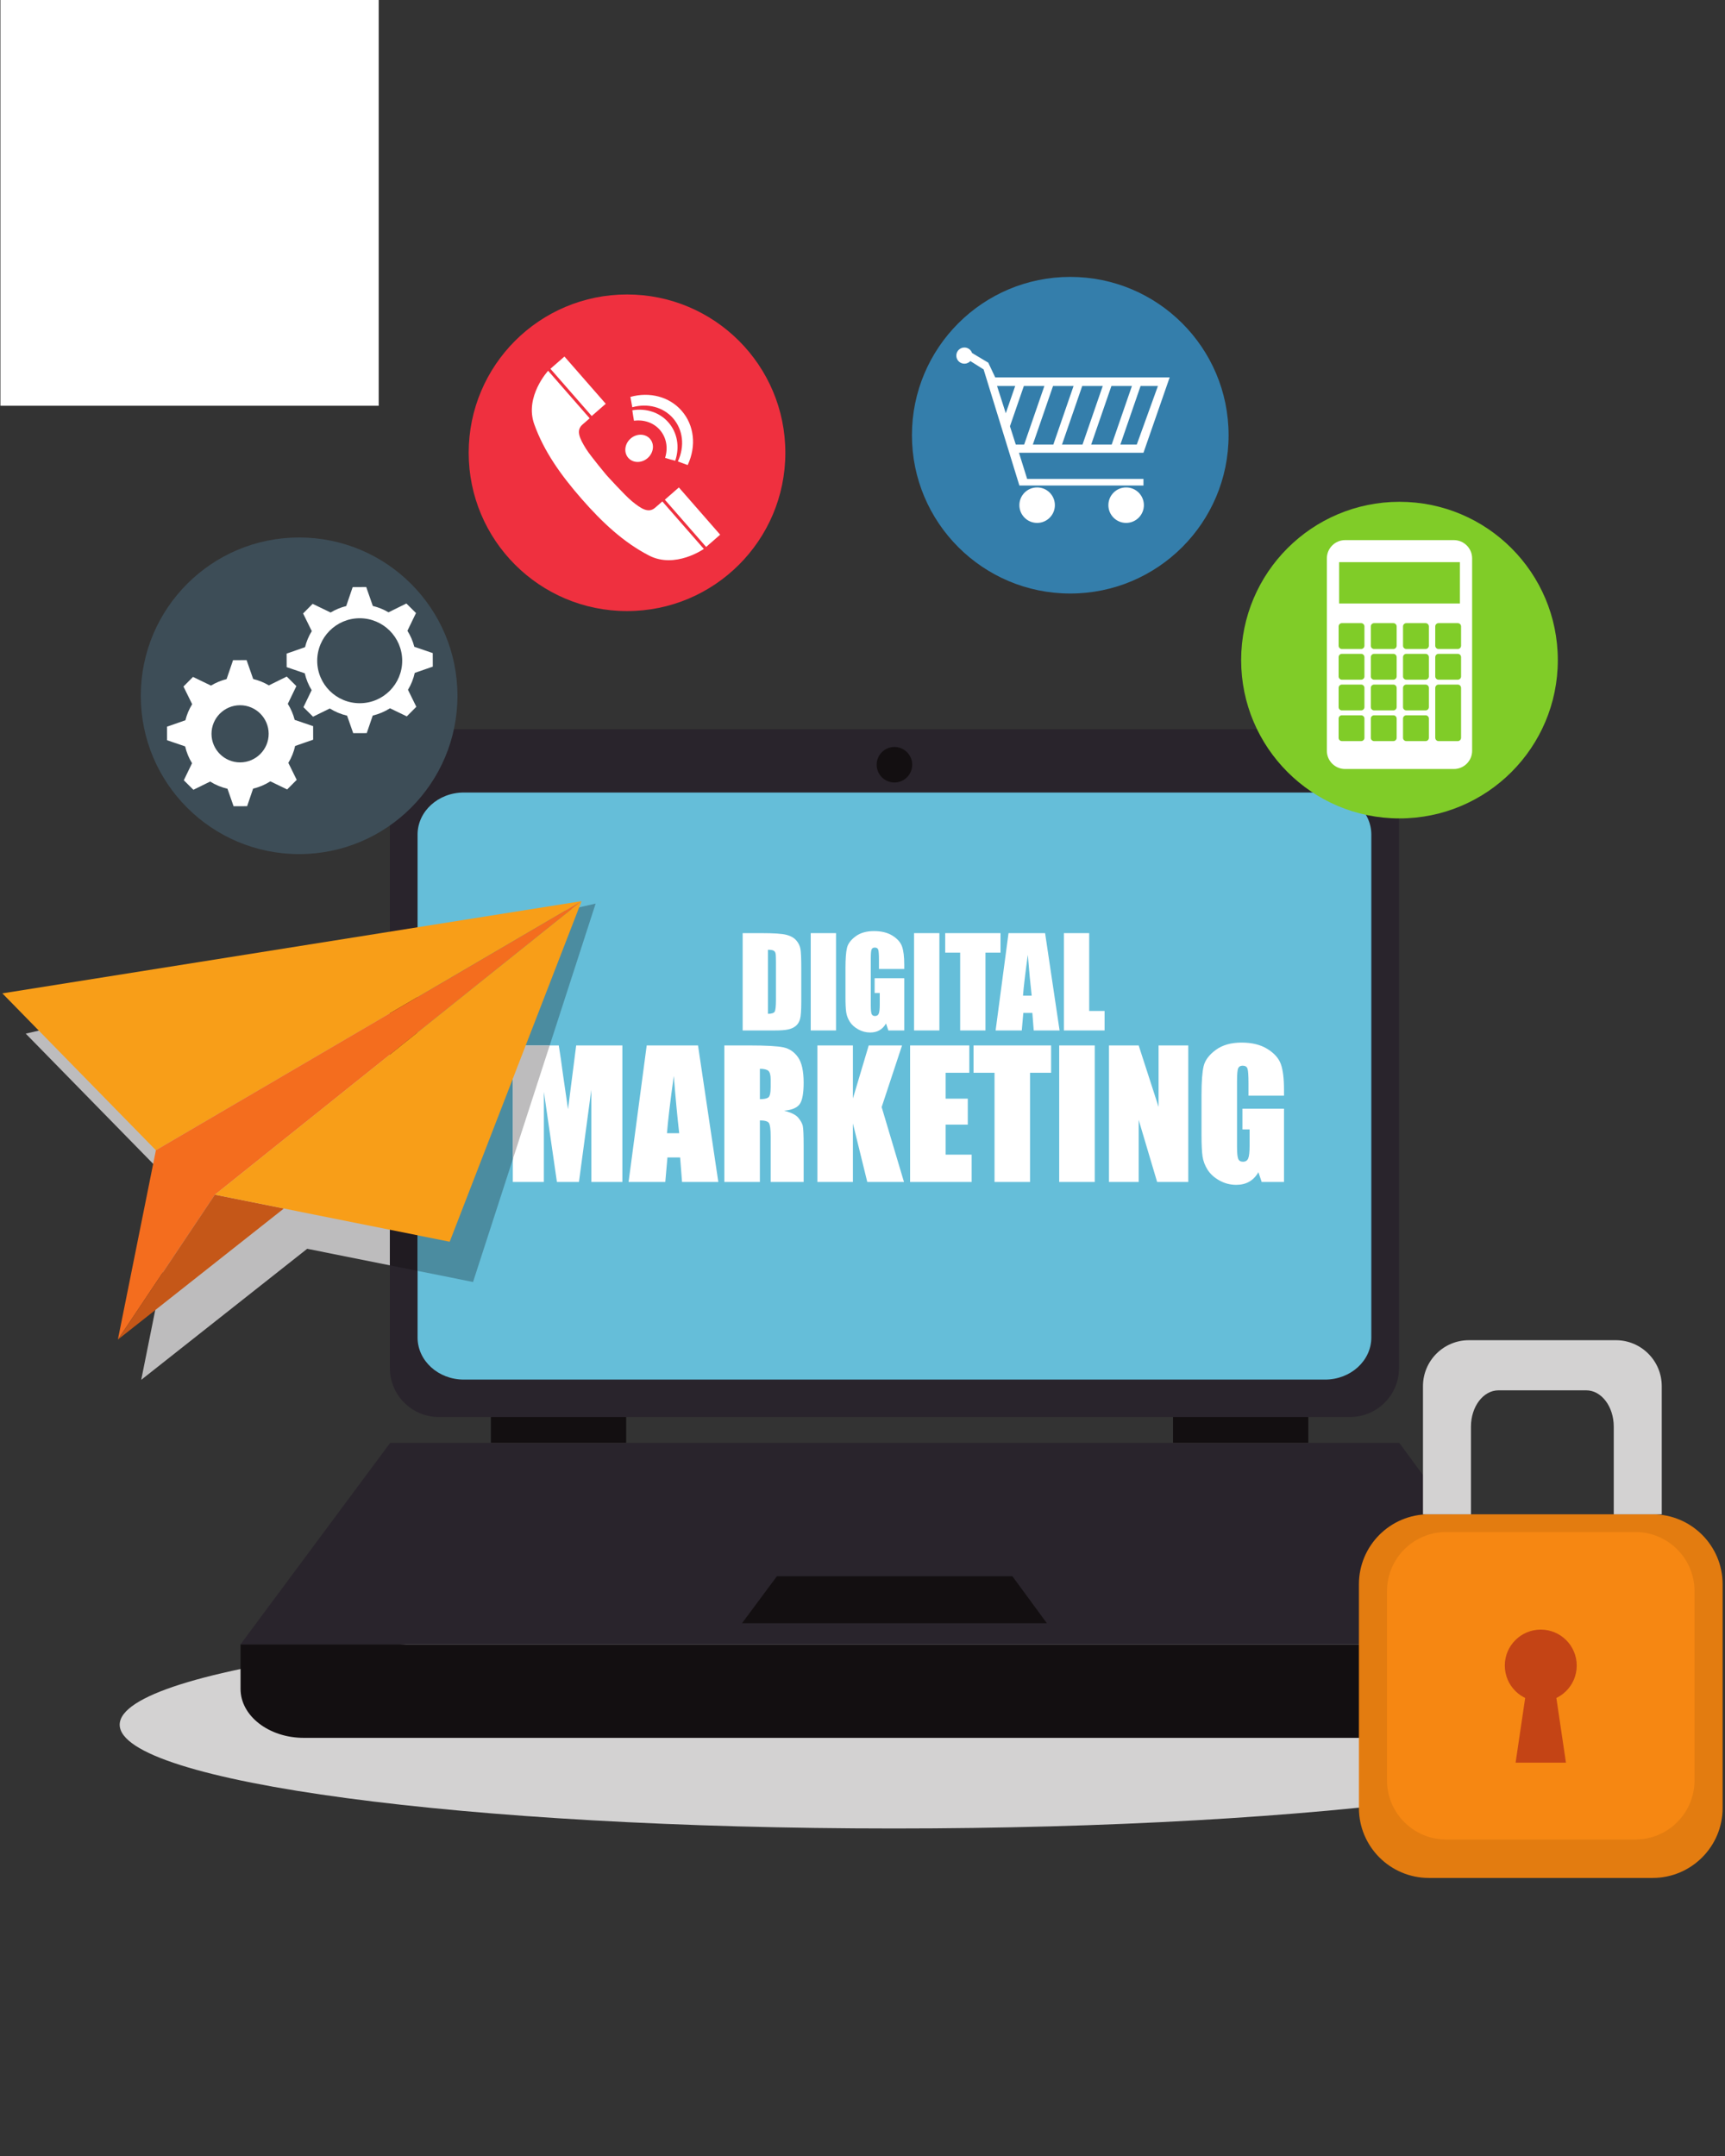 <svg xmlns="http://www.w3.org/2000/svg" xmlns:xlink="http://www.w3.org/1999/xlink" width="1080" zoomAndPan="magnify" viewBox="0 0 810 1012.5" height="1350" preserveAspectRatio="xMidYMid meet"><rect x="0" y="0" width="810" height="1012.5" fill="#333333" stroke="none"/><defs><clipPath id="ff27977dad"><path d="M 0.199 0 L 177.82 0 L 177.82 190.559 L 0.199 190.559 Z M 0.199 0 " clip-rule="nonzero"></path></clipPath><clipPath id="bf60fc10b0"><path d="M 0.199 0 L 177.82 0 L 177.82 190.559 L 0.199 190.559 Z M 0.199 0 " clip-rule="nonzero"></path></clipPath><clipPath id="e702a1d7a1"><rect x="0" width="178" y="0" height="191"></rect></clipPath><clipPath id="8e0d3c2fa6"><path d="M 638 711 L 809 711 L 809 881.922 L 638 881.922 Z M 638 711 " clip-rule="nonzero"></path></clipPath><clipPath id="b41a6660f0"><path d="M 428 130.043 L 577 130.043 L 577 279 L 428 279 Z M 428 130.043 " clip-rule="nonzero"></path></clipPath></defs><g clip-path="url(#ff27977dad)"><g transform="matrix(1, 0, 0, 1, 0, 0)"><g clip-path="url(#e702a1d7a1)"><g clip-path="url(#bf60fc10b0)"><path fill="#ffffff" d="M -65.062 -52.32 L 177.82 -52.32 L 177.82 190.559 L -65.062 190.559 Z M -65.062 -52.32 " fill-opacity="1" fill-rule="nonzero"></path></g></g></g></g><path fill="#d3d2d2" d="M 419.73 858.695 C 218.957 858.695 56.203 836.883 56.203 809.965 C 56.203 783.051 218.957 761.223 419.73 761.223 C 620.5 761.223 783.25 783.051 783.25 809.965 C 783.25 836.883 620.5 858.695 419.73 858.695 " fill-opacity="1" fill-rule="nonzero"></path><path fill="#29242c" d="M 656.93 642.469 C 656.93 655.16 646.645 665.445 633.957 665.445 L 206.043 665.445 C 193.352 665.445 183.066 655.16 183.066 642.469 L 183.066 365.426 C 183.066 352.742 193.352 342.449 206.043 342.449 L 633.957 342.449 C 646.645 342.449 656.93 352.742 656.93 365.426 L 656.93 642.469 " fill-opacity="1" fill-rule="nonzero"></path><path fill="#130f11" d="M 112.953 772.207 L 112.953 793.152 C 112.953 805.848 126.273 816.133 142.699 816.133 L 696.754 816.133 C 713.18 816.133 726.5 805.848 726.5 793.152 L 726.5 772.207 L 112.953 772.207 " fill-opacity="1" fill-rule="nonzero"></path><path fill="#65bed9" d="M 643.926 628.117 C 643.926 639.035 634.199 647.879 622.215 647.879 L 217.789 647.879 C 205.793 647.879 196.078 639.035 196.078 628.117 L 196.078 391.938 C 196.078 381.027 205.793 372.184 217.789 372.184 L 622.215 372.184 C 634.199 372.184 643.926 381.027 643.926 391.938 L 643.926 628.117 " fill-opacity="1" fill-rule="nonzero"></path><path fill="#130f11" d="M 294.027 677.605 L 230.5 677.605 L 230.5 665.445 L 294.027 665.445 L 294.027 677.605 " fill-opacity="1" fill-rule="nonzero"></path><path fill="#130f11" d="M 614.332 677.605 L 550.805 677.605 L 550.805 665.445 L 614.332 665.445 L 614.332 677.605 " fill-opacity="1" fill-rule="nonzero"></path><path fill="#29242c" d="M 112.953 772.207 L 726.5 772.207 L 657.062 677.605 L 183.199 677.605 L 112.953 772.207 " fill-opacity="1" fill-rule="nonzero"></path><path fill="#130f11" d="M 348.418 762.301 L 491.578 762.301 L 475.375 740.23 L 364.812 740.23 L 348.418 762.301 " fill-opacity="1" fill-rule="nonzero"></path><path fill="#130f11" d="M 428.34 359.133 C 428.34 363.742 424.605 367.477 419.996 367.477 C 415.387 367.477 411.656 363.742 411.656 359.133 C 411.656 354.531 415.387 350.789 419.996 350.789 C 424.605 350.789 428.34 354.531 428.34 359.133 " fill-opacity="1" fill-rule="nonzero"></path><path fill="#ffffff" d="M 360.613 446.035 L 360.613 476.105 C 362.32 476.105 363.379 475.758 363.77 475.074 C 364.172 474.379 364.363 472.516 364.363 469.465 L 364.363 451.711 C 364.363 449.637 364.297 448.312 364.172 447.734 C 364.039 447.145 363.738 446.719 363.262 446.445 C 362.797 446.168 361.914 446.035 360.613 446.035 Z M 348.727 438.219 L 357.621 438.219 C 363.363 438.219 367.238 438.484 369.266 439.012 C 371.289 439.535 372.824 440.402 373.883 441.609 C 374.93 442.809 375.59 444.152 375.855 445.629 C 376.113 447.109 376.25 450.004 376.25 454.336 L 376.25 470.34 C 376.25 474.438 376.059 477.191 375.672 478.574 C 375.289 479.949 374.613 481.031 373.656 481.816 C 372.699 482.598 371.508 483.141 370.098 483.449 C 368.688 483.766 366.562 483.922 363.723 483.922 L 348.727 483.922 L 348.727 438.219 " fill-opacity="1" fill-rule="nonzero"></path><path fill="#ffffff" d="M 392.566 438.219 L 392.566 483.922 L 380.684 483.922 L 380.684 438.219 L 392.566 438.219 " fill-opacity="1" fill-rule="nonzero"></path><path fill="#ffffff" d="M 424.605 455.047 L 412.73 455.047 L 412.73 450.895 C 412.73 448.277 412.613 446.637 412.387 445.984 C 412.164 445.328 411.621 444.992 410.777 444.992 C 410.047 444.992 409.547 445.277 409.277 445.836 C 409.02 446.402 408.887 447.852 408.887 450.188 L 408.887 472.121 C 408.887 474.172 409.02 475.523 409.277 476.172 C 409.547 476.824 410.07 477.148 410.863 477.148 C 411.73 477.148 412.312 476.773 412.629 476.039 C 412.938 475.312 413.098 473.879 413.098 471.754 L 413.098 466.34 L 410.695 466.34 L 410.695 459.395 L 424.605 459.395 L 424.605 483.922 L 417.141 483.922 L 416.039 480.648 C 415.23 482.059 414.215 483.113 412.98 483.824 C 411.746 484.531 410.289 484.883 408.613 484.883 C 406.613 484.883 404.746 484.391 403.004 483.422 C 401.262 482.457 399.938 481.258 399.035 479.832 C 398.129 478.398 397.57 476.898 397.344 475.324 C 397.109 473.754 397.004 471.398 397.004 468.254 L 397.004 454.68 C 397.004 450.312 397.234 447.137 397.711 445.16 C 398.176 443.184 399.527 441.375 401.762 439.727 C 403.988 438.078 406.871 437.258 410.414 437.258 C 413.887 437.258 416.781 437.977 419.074 439.402 C 421.371 440.836 422.871 442.527 423.566 444.492 C 424.266 446.461 424.605 449.328 424.605 453.07 L 424.605 455.047 " fill-opacity="1" fill-rule="nonzero"></path><path fill="#ffffff" d="M 441.102 438.219 L 441.102 483.922 L 429.207 483.922 L 429.207 438.219 L 441.102 438.219 " fill-opacity="1" fill-rule="nonzero"></path><path fill="#ffffff" d="M 469.805 438.219 L 469.805 447.371 L 462.746 447.371 L 462.746 483.922 L 450.859 483.922 L 450.859 447.371 L 443.836 447.371 L 443.836 438.219 L 469.805 438.219 " fill-opacity="1" fill-rule="nonzero"></path><path fill="#ffffff" d="M 484.449 467.605 C 483.852 462.43 483.242 456.027 482.633 448.402 C 481.426 457.16 480.668 463.562 480.359 467.605 Z M 490.742 438.219 L 497.543 483.922 L 485.398 483.922 L 484.758 475.707 L 480.508 475.707 L 479.789 483.922 L 467.504 483.922 L 473.566 438.219 L 490.742 438.219 " fill-opacity="1" fill-rule="nonzero"></path><path fill="#ffffff" d="M 511.445 438.219 L 511.445 474.773 L 518.672 474.773 L 518.672 483.922 L 499.562 483.922 L 499.562 438.219 L 511.445 438.219 " fill-opacity="1" fill-rule="nonzero"></path><path fill="#ffffff" d="M 292.25 490.965 L 292.25 555.082 L 277.672 555.082 L 277.656 511.793 L 271.855 555.082 L 261.512 555.082 L 255.395 512.777 L 255.379 555.082 L 240.801 555.082 L 240.801 490.965 L 262.379 490.965 C 263.02 494.816 263.68 499.359 264.355 504.594 L 266.723 520.902 L 270.555 490.965 L 292.25 490.965 " fill-opacity="1" fill-rule="nonzero"></path><path fill="#ffffff" d="M 318.93 532.188 C 318.09 524.93 317.238 515.953 316.387 505.258 C 314.688 517.535 313.621 526.512 313.188 532.188 Z M 327.766 490.965 L 337.301 555.082 L 320.266 555.082 L 319.363 543.555 L 313.406 543.555 L 312.395 555.082 L 295.16 555.082 L 303.668 490.965 L 327.766 490.965 " fill-opacity="1" fill-rule="nonzero"></path><path fill="#ffffff" d="M 356.812 501.926 L 356.812 516.195 C 358.688 516.195 359.996 515.938 360.746 515.418 C 361.504 514.902 361.879 513.227 361.879 510.41 L 361.879 506.875 C 361.879 504.852 361.512 503.52 360.789 502.875 C 360.062 502.25 358.738 501.926 356.812 501.926 Z M 340.133 490.965 L 351.938 490.965 C 359.805 490.965 365.129 491.266 367.922 491.867 C 370.707 492.477 372.973 494.023 374.73 496.523 C 376.48 499.027 377.367 503 377.367 508.469 C 377.367 513.461 376.738 516.812 375.508 518.527 C 374.266 520.246 371.824 521.277 368.18 521.621 C 371.473 522.438 373.699 523.527 374.832 524.902 C 375.965 526.27 376.672 527.539 376.949 528.68 C 377.223 529.828 377.367 532.996 377.367 538.172 L 377.367 555.082 L 361.879 555.082 L 361.879 533.781 C 361.879 530.348 361.605 528.211 361.07 527.395 C 360.527 526.578 359.105 526.172 356.812 526.172 L 356.812 555.082 L 340.133 555.082 L 340.133 490.965 " fill-opacity="1" fill-rule="nonzero"></path><path fill="#ffffff" d="M 423.566 490.965 L 413.996 519.91 L 424.48 555.082 L 407.246 555.082 L 400.496 527.594 L 400.496 555.082 L 383.824 555.082 L 383.824 490.965 L 400.496 490.965 L 400.496 515.871 L 407.922 490.965 L 423.566 490.965 " fill-opacity="1" fill-rule="nonzero"></path><path fill="#ffffff" d="M 427.348 490.965 L 455.152 490.965 L 455.152 503.793 L 444.027 503.793 L 444.027 515.953 L 454.438 515.953 L 454.438 528.145 L 444.027 528.145 L 444.027 542.246 L 456.262 542.246 L 456.262 555.082 L 427.348 555.082 L 427.348 490.965 " fill-opacity="1" fill-rule="nonzero"></path><path fill="#ffffff" d="M 493.566 490.965 L 493.566 503.793 L 483.668 503.793 L 483.668 555.082 L 466.996 555.082 L 466.996 503.793 L 457.129 503.793 L 457.129 490.965 L 493.566 490.965 " fill-opacity="1" fill-rule="nonzero"></path><path fill="#ffffff" d="M 514.047 490.965 L 514.047 555.082 L 497.367 555.082 L 497.367 490.965 L 514.047 490.965 " fill-opacity="1" fill-rule="nonzero"></path><path fill="#ffffff" d="M 557.973 490.965 L 557.973 555.082 L 543.352 555.082 L 534.684 525.93 L 534.684 555.082 L 520.738 555.082 L 520.738 490.965 L 534.684 490.965 L 544.027 519.836 L 544.027 490.965 L 557.973 490.965 " fill-opacity="1" fill-rule="nonzero"></path><path fill="#ffffff" d="M 602.922 514.562 L 586.25 514.562 L 586.25 508.742 C 586.25 505.078 586.094 502.777 585.777 501.852 C 585.457 500.926 584.699 500.469 583.516 500.469 C 582.484 500.469 581.785 500.859 581.418 501.652 C 581.051 502.441 580.867 504.477 580.867 507.75 L 580.867 538.531 C 580.867 541.406 581.051 543.297 581.418 544.215 C 581.785 545.113 582.523 545.574 583.633 545.574 C 584.852 545.574 585.676 545.055 586.109 544.031 C 586.551 542.996 586.766 540.996 586.766 538.012 L 586.766 530.414 L 583.398 530.414 L 583.398 520.66 L 602.922 520.66 L 602.922 555.082 L 592.441 555.082 L 590.902 550.488 C 589.77 552.465 588.336 553.957 586.602 554.941 C 584.875 555.934 582.832 556.426 580.484 556.426 C 577.676 556.426 575.059 555.75 572.605 554.383 C 570.164 553.023 568.312 551.34 567.039 549.34 C 565.773 547.332 564.98 545.223 564.664 543.023 C 564.348 540.824 564.188 537.512 564.188 533.105 L 564.188 514.051 C 564.188 507.926 564.523 503.477 565.18 500.711 C 565.84 497.926 567.73 495.391 570.863 493.082 C 573.988 490.773 578.039 489.617 583 489.617 C 587.883 489.617 591.941 490.617 595.16 492.625 C 598.379 494.633 600.477 497.008 601.461 499.766 C 602.438 502.535 602.922 506.535 602.922 511.793 L 602.922 514.562 " fill-opacity="1" fill-rule="nonzero"></path><g clip-path="url(#8e0d3c2fa6)"><path fill="#e37c10" d="M 808.887 849.051 C 808.887 867.203 794.168 881.922 776.008 881.922 L 670.973 881.922 C 652.812 881.922 638.102 867.203 638.102 849.051 L 638.102 744.016 C 638.102 725.863 652.812 711.145 670.973 711.145 L 776.008 711.145 C 794.168 711.145 808.887 725.863 808.887 744.016 L 808.887 849.051 " fill-opacity="1" fill-rule="nonzero"></path></g><path fill="#f68712" d="M 795.695 836.074 C 795.695 851.426 783.25 863.871 767.898 863.871 L 679.09 863.871 C 663.73 863.871 651.285 851.426 651.285 836.074 L 651.285 747.266 C 651.285 731.914 663.73 719.469 679.09 719.469 L 767.898 719.469 C 783.25 719.469 795.695 731.914 795.695 747.266 L 795.695 836.074 " fill-opacity="1" fill-rule="nonzero"></path><path fill="#d3d2d2" d="M 690.711 711.145 L 690.711 669.98 C 690.711 660.562 696.496 652.926 703.629 652.926 L 744.859 652.926 C 751.988 652.926 757.762 660.562 757.762 669.98 L 757.762 711.145 L 780.301 711.145 L 780.301 650.969 C 780.301 639.051 770.641 629.383 758.715 629.383 L 689.762 629.383 C 677.84 629.383 668.18 639.051 668.18 650.969 L 668.18 711.145 L 690.711 711.145 " fill-opacity="1" fill-rule="nonzero"></path><path fill="#c44415" d="M 740.375 782.176 C 740.375 791.504 732.816 799.07 723.492 799.07 C 714.164 799.07 706.605 791.504 706.605 782.176 C 706.605 772.859 714.164 765.293 723.492 765.293 C 732.816 765.293 740.375 772.859 740.375 782.176 " fill-opacity="1" fill-rule="nonzero"></path><path fill="#c44415" d="M 735.316 827.773 L 711.672 827.773 L 718.422 782.176 L 728.559 782.176 L 735.316 827.773 " fill-opacity="1" fill-rule="nonzero"></path><path fill="#bdbcbd" d="M 66.312 648.004 L 84.164 559.082 L 12.078 485.406 L 183.066 446.387 L 183.066 594.23 L 111.863 579.961 L 144.25 586.453 L 66.312 648.004 " fill-opacity="1" fill-rule="nonzero"></path><path fill="#201b21" d="M 196.078 596.828 L 183.066 594.23 L 183.066 446.387 L 196.078 443.418 L 196.078 596.828 " fill-opacity="1" fill-rule="nonzero"></path><path fill="#4b8ca0" d="M 222.121 602.055 L 196.078 596.828 L 196.078 443.418 L 279.691 424.34 L 258.113 490.965 L 240.801 490.965 L 240.801 544.398 L 222.121 602.055 " fill-opacity="1" fill-rule="nonzero"></path><path fill="#bdbcbd" d="M 240.801 544.398 L 240.801 490.965 L 258.113 490.965 L 240.801 544.398 " fill-opacity="1" fill-rule="nonzero"></path><path fill="#f89e18" d="M 273.074 423.199 L 1.109 466.504 L 73.207 540.18 Z M 273.074 423.199 " fill-opacity="1" fill-rule="nonzero"></path><path fill="#f46d1e" d="M 273.074 423.199 L 100.902 561.051 L 55.352 629.102 L 73.207 540.18 L 273.074 423.199 " fill-opacity="1" fill-rule="nonzero"></path><path fill="#c55718" d="M 133.289 567.543 L 100.902 561.051 L 55.352 629.102 Z M 133.289 567.543 " fill-opacity="1" fill-rule="nonzero"></path><path fill="#f89e18" d="M 273.074 423.199 L 211.164 583.145 L 100.902 561.051 Z M 273.074 423.199 " fill-opacity="1" fill-rule="nonzero"></path><path fill="#ef303f" d="M 368.773 212.633 C 368.773 253.695 335.484 286.973 294.426 286.973 C 253.359 286.973 220.082 253.695 220.082 212.633 C 220.082 171.57 253.359 138.289 294.426 138.289 C 335.484 138.289 368.773 171.57 368.773 212.633 " fill-opacity="1" fill-rule="nonzero"></path><path fill="#80cc28" d="M 731.492 310.004 C 731.492 351.059 698.211 384.344 657.145 384.344 C 616.09 384.344 582.801 351.059 582.801 310.004 C 582.801 268.949 616.09 235.66 657.145 235.66 C 698.211 235.66 731.492 268.949 731.492 310.004 " fill-opacity="1" fill-rule="nonzero"></path><g clip-path="url(#b41a6660f0)"><path fill="#347eab" d="M 576.906 204.383 C 576.906 245.438 543.617 278.73 502.555 278.73 C 461.496 278.73 428.215 245.438 428.215 204.383 C 428.215 163.324 461.496 130.039 502.555 130.039 C 543.617 130.039 576.906 163.324 576.906 204.383 " fill-opacity="1" fill-rule="nonzero"></path></g><path fill="#ffffff" d="M 305.219 206.082 C 307.43 208.613 306.938 212.656 304.109 215.125 C 301.293 217.59 297.219 217.531 295.008 215.008 C 292.801 212.473 293.285 208.43 296.109 205.965 C 298.926 203.496 303.004 203.555 305.219 206.082 " fill-opacity="1" fill-rule="nonzero"></path><path fill="#ffffff" d="M 312.305 215.023 C 313.797 210.297 312.922 205.414 309.828 201.871 C 306.887 198.504 302.379 196.957 297.695 197.59 C 297.461 195.996 297.145 194.48 296.91 192.68 C 303.43 191.598 309.77 193.68 313.863 198.363 C 318.09 203.199 319.238 209.914 317.07 216.367 C 315.523 216.016 314.004 215.551 312.305 215.023 " fill-opacity="1" fill-rule="nonzero"></path><path fill="#ffffff" d="M 322.906 218.406 L 318.297 216.707 C 321.621 209.598 320.754 201.812 316.031 196.414 C 311.488 191.203 304.16 189.238 296.902 191.254 L 296.012 186.395 C 305.137 183.871 314.348 186.344 320.062 192.887 C 326.008 199.688 327.09 209.465 322.906 218.406 " fill-opacity="1" fill-rule="nonzero"></path><path fill="#ffffff" d="M 284.434 189.621 L 277.848 195.371 L 258.461 173.188 L 265.047 167.441 L 284.434 189.621 " fill-opacity="1" fill-rule="nonzero"></path><path fill="#ffffff" d="M 273.523 199.371 C 275.406 197.723 276.883 196.438 276.883 196.438 L 257.387 174.129 C 257.387 174.129 246.234 186.195 250.852 199.188 C 255.379 211.898 263.32 223.09 273.055 234.219 C 282.773 245.344 292.801 254.719 304.793 260.906 C 317.055 267.223 330.5 257.789 330.5 257.789 L 311.012 235.484 C 311.012 235.484 309.527 236.777 307.652 238.418 C 304.562 241.117 301.203 239.086 296.625 235.293 C 293.367 232.609 284.883 223.227 284.875 223.227 C 284.801 223.133 277.375 214.301 275.141 210.715 C 272.004 205.672 270.43 202.062 273.523 199.371 " fill-opacity="1" fill-rule="nonzero"></path><path fill="#ffffff" d="M 318.773 228.918 L 312.188 234.668 L 331.574 256.855 L 338.16 251.102 L 318.773 228.918 " fill-opacity="1" fill-rule="nonzero"></path><path fill="#ffffff" d="M 686.074 303.234 C 686.074 304.094 685.383 304.785 684.535 304.785 L 675.48 304.785 C 674.633 304.785 673.941 304.094 673.941 303.234 L 673.941 294.191 C 673.941 293.332 674.633 292.641 675.48 292.641 L 684.535 292.641 C 685.383 292.641 686.074 293.332 686.074 294.191 Z M 686.074 317.66 C 686.074 318.504 685.383 319.203 684.535 319.203 L 675.48 319.203 C 674.633 319.203 673.941 318.504 673.941 317.66 L 673.941 308.609 C 673.941 307.754 674.633 307.059 675.48 307.059 L 684.535 307.059 C 685.383 307.059 686.074 307.754 686.074 308.609 Z M 686.074 346.434 C 686.074 347.324 685.383 348.039 684.535 348.039 L 675.48 348.039 C 674.633 348.039 673.941 347.324 673.941 346.434 L 673.941 323.094 C 673.941 322.211 674.633 321.488 675.48 321.488 L 684.535 321.488 C 685.383 321.488 686.074 322.211 686.074 323.094 Z M 670.949 303.234 C 670.949 304.094 670.258 304.785 669.406 304.785 L 660.355 304.785 C 659.504 304.785 658.812 304.094 658.812 303.234 L 658.812 294.191 C 658.812 293.332 659.504 292.641 660.355 292.641 L 669.406 292.641 C 670.258 292.641 670.949 293.332 670.949 294.191 Z M 670.949 317.66 C 670.949 318.504 670.258 319.203 669.406 319.203 L 660.355 319.203 C 659.504 319.203 658.812 318.504 658.812 317.66 L 658.812 308.609 C 658.812 307.754 659.504 307.059 660.355 307.059 L 669.406 307.059 C 670.258 307.059 670.949 307.754 670.949 308.609 Z M 670.949 332.078 C 670.949 332.93 670.258 333.621 669.406 333.621 L 660.355 333.621 C 659.504 333.621 658.812 332.93 658.812 332.078 L 658.812 323.039 C 658.812 322.18 659.504 321.488 660.355 321.488 L 669.406 321.488 C 670.258 321.488 670.949 322.18 670.949 323.039 Z M 670.949 346.5 C 670.949 347.355 670.258 348.039 669.406 348.039 L 660.355 348.039 C 659.504 348.039 658.812 347.355 658.812 346.5 L 658.812 337.457 C 658.812 336.605 659.504 335.914 660.355 335.914 L 669.406 335.914 C 670.258 335.914 670.949 336.605 670.949 337.457 Z M 655.82 303.234 C 655.82 304.094 655.129 304.785 654.277 304.785 L 645.234 304.785 C 644.379 304.785 643.684 304.094 643.684 303.234 L 643.684 294.191 C 643.684 293.332 644.379 292.641 645.234 292.641 L 654.277 292.641 C 655.129 292.641 655.82 293.332 655.82 294.191 Z M 655.82 317.66 C 655.82 318.504 655.129 319.203 654.277 319.203 L 645.234 319.203 C 644.379 319.203 643.684 318.504 643.684 317.66 L 643.684 308.609 C 643.684 307.754 644.379 307.059 645.234 307.059 L 654.277 307.059 C 655.129 307.059 655.82 307.754 655.82 308.609 Z M 655.82 332.078 C 655.82 332.93 655.129 333.621 654.277 333.621 L 645.234 333.621 C 644.379 333.621 643.684 332.93 643.684 332.078 L 643.684 323.039 C 643.684 322.18 644.379 321.488 645.234 321.488 L 654.277 321.488 C 655.129 321.488 655.82 322.18 655.82 323.039 Z M 655.82 346.5 C 655.82 347.355 655.129 348.039 654.277 348.039 L 645.234 348.039 C 644.379 348.039 643.684 347.355 643.684 346.5 L 643.684 337.457 C 643.684 336.605 644.379 335.914 645.234 335.914 L 654.277 335.914 C 655.129 335.914 655.82 336.605 655.82 337.457 Z M 640.691 303.234 C 640.691 304.094 640 304.785 639.152 304.785 L 630.109 304.785 C 629.25 304.785 628.566 304.094 628.566 303.234 L 628.566 294.191 C 628.566 293.332 629.25 292.641 630.109 292.641 L 639.152 292.641 C 640 292.641 640.691 293.332 640.691 294.191 Z M 640.691 317.66 C 640.691 318.504 640 319.203 639.152 319.203 L 630.109 319.203 C 629.25 319.203 628.566 318.504 628.566 317.66 L 628.566 308.609 C 628.566 307.754 629.25 307.059 630.109 307.059 L 639.152 307.059 C 640 307.059 640.691 307.754 640.691 308.609 Z M 640.691 332.078 C 640.691 332.93 640 333.621 639.152 333.621 L 630.109 333.621 C 629.25 333.621 628.566 332.93 628.566 332.078 L 628.566 323.039 C 628.566 322.18 629.25 321.488 630.109 321.488 L 639.152 321.488 C 640 321.488 640.691 322.18 640.691 323.039 Z M 640.691 346.5 C 640.691 347.355 640 348.039 639.152 348.039 L 630.109 348.039 C 629.25 348.039 628.566 347.355 628.566 346.5 L 628.566 337.457 C 628.566 336.605 629.25 335.914 630.109 335.914 L 639.152 335.914 C 640 335.914 640.691 336.605 640.691 337.457 Z M 628.793 263.996 L 685.508 263.996 L 685.508 283.406 L 628.793 283.406 Z M 682.684 253.652 L 631.617 253.652 C 626.883 253.652 623.047 257.496 623.047 262.23 L 623.047 352.574 C 623.047 357.309 626.883 361.141 631.617 361.141 L 682.684 361.141 C 687.418 361.141 691.262 357.309 691.262 352.574 L 691.262 262.23 C 691.262 257.496 687.418 253.652 682.684 253.652 " fill-opacity="1" fill-rule="nonzero"></path><path fill="#3d4d57" d="M 214.805 326.754 C 214.805 367.816 181.516 401.098 140.457 401.098 C 99.395 401.098 66.113 367.816 66.113 326.754 C 66.113 285.699 99.395 252.41 140.457 252.41 C 181.516 252.41 214.805 285.699 214.805 326.754 " fill-opacity="1" fill-rule="nonzero"></path><path fill="#ffffff" d="M 112.789 358.035 C 105.379 358.059 99.344 352.074 99.316 344.664 C 99.293 337.254 105.277 331.223 112.688 331.195 C 120.098 331.172 126.121 337.156 126.156 344.566 C 126.18 351.973 120.195 358 112.789 358.035 Z M 147.051 347.375 L 147.035 341.016 L 138.367 338.062 C 137.684 335.371 136.582 332.84 135.141 330.539 L 139.168 322.211 L 134.648 317.727 L 126.246 321.871 C 123.988 320.527 121.516 319.504 118.887 318.879 L 115.789 310.004 L 109.438 310.027 L 106.395 318.93 C 103.777 319.57 101.32 320.605 99.066 321.969 L 90.633 317.895 L 86.148 322.402 L 90.234 330.703 C 88.801 333.004 87.727 335.547 87.059 338.246 L 78.422 341.266 L 78.441 347.625 L 86.934 350.516 C 87.582 353.348 88.691 356.016 90.176 358.426 L 86.309 366.426 L 90.816 370.902 L 98.684 367.035 C 101.152 368.586 103.887 369.734 106.812 370.41 L 109.688 378.637 L 116.039 378.609 L 118.848 370.359 C 121.766 369.676 124.488 368.5 126.949 366.934 L 134.84 370.742 L 139.324 366.234 L 135.398 358.258 C 136.859 355.84 137.957 353.176 138.582 350.324 L 147.051 347.375 " fill-opacity="1" fill-rule="nonzero"></path><path fill="#ffffff" d="M 148.953 310.367 C 148.918 299.352 157.82 290.391 168.84 290.34 C 179.855 290.309 188.824 299.211 188.859 310.227 C 188.898 321.246 180 330.215 168.98 330.246 C 157.961 330.297 148.992 321.395 148.953 310.367 Z M 194.75 316.012 L 203.227 313.062 L 203.203 306.703 L 194.543 303.742 C 193.852 301.051 192.758 298.52 191.309 296.227 L 195.336 287.898 L 190.824 283.414 L 182.414 287.559 C 180.156 286.207 177.691 285.191 175.062 284.566 L 171.965 275.68 L 165.605 275.715 L 162.57 284.617 C 159.953 285.258 157.488 286.293 155.234 287.648 L 146.801 283.574 L 142.324 288.09 L 146.402 296.383 C 144.977 298.691 143.902 301.234 143.234 303.934 L 134.59 306.945 L 134.617 313.305 L 143.109 316.195 C 143.75 319.035 144.867 321.695 146.344 324.105 L 142.484 332.105 L 146.992 336.582 L 154.859 332.723 C 157.328 334.262 160.062 335.414 162.98 336.09 L 165.855 344.316 L 172.207 344.289 L 175.023 336.047 C 177.941 335.355 180.664 334.18 183.125 332.621 L 191.016 336.43 L 195.492 331.922 L 191.574 323.945 C 193.035 321.52 194.125 318.852 194.75 316.012 " fill-opacity="1" fill-rule="nonzero"></path><path fill="#ffffff" d="M 487 228.902 C 482.398 228.902 478.664 232.625 478.664 237.234 C 478.664 241.836 482.398 245.57 487 245.57 C 491.602 245.57 495.336 241.836 495.336 237.234 C 495.336 232.625 491.602 228.902 487 228.902 " fill-opacity="1" fill-rule="nonzero"></path><path fill="#ffffff" d="M 528.789 228.902 C 524.191 228.902 520.457 232.625 520.457 237.234 C 520.457 241.836 524.191 245.57 528.789 245.57 C 533.391 245.57 537.125 241.836 537.125 237.234 C 537.125 232.625 533.391 228.902 528.789 228.902 " fill-opacity="1" fill-rule="nonzero"></path><path fill="#ffffff" d="M 476.699 181.277 L 472.281 194.078 L 468.18 181.277 Z M 533.785 208.781 L 526.082 208.781 L 535.574 181.277 L 543.719 181.277 Z M 494.609 208.781 L 484.977 208.781 L 494.469 181.277 L 504.102 181.277 Z M 521.875 181.277 L 531.508 181.277 L 522.008 208.781 L 512.379 208.781 Z M 508.312 208.781 L 498.676 208.781 L 508.172 181.277 L 517.805 181.277 Z M 476.98 208.781 L 474.238 200.188 L 480.766 181.277 L 490.402 181.277 L 480.906 208.781 Z M 478.664 228 L 536.934 228 L 536.934 224.926 L 482.316 224.926 L 478.473 212.625 L 536.934 212.625 L 549.234 177.234 L 467.32 177.234 L 464.055 170.32 L 456.453 165.785 C 455.945 164.285 454.527 163.199 452.852 163.199 C 450.754 163.199 449.051 164.902 449.051 167 C 449.051 169.102 450.754 170.801 452.852 170.801 C 453.961 170.801 454.953 170.32 455.645 169.57 L 461.871 173.492 L 478.664 228 " fill-opacity="1" fill-rule="nonzero"></path></svg>